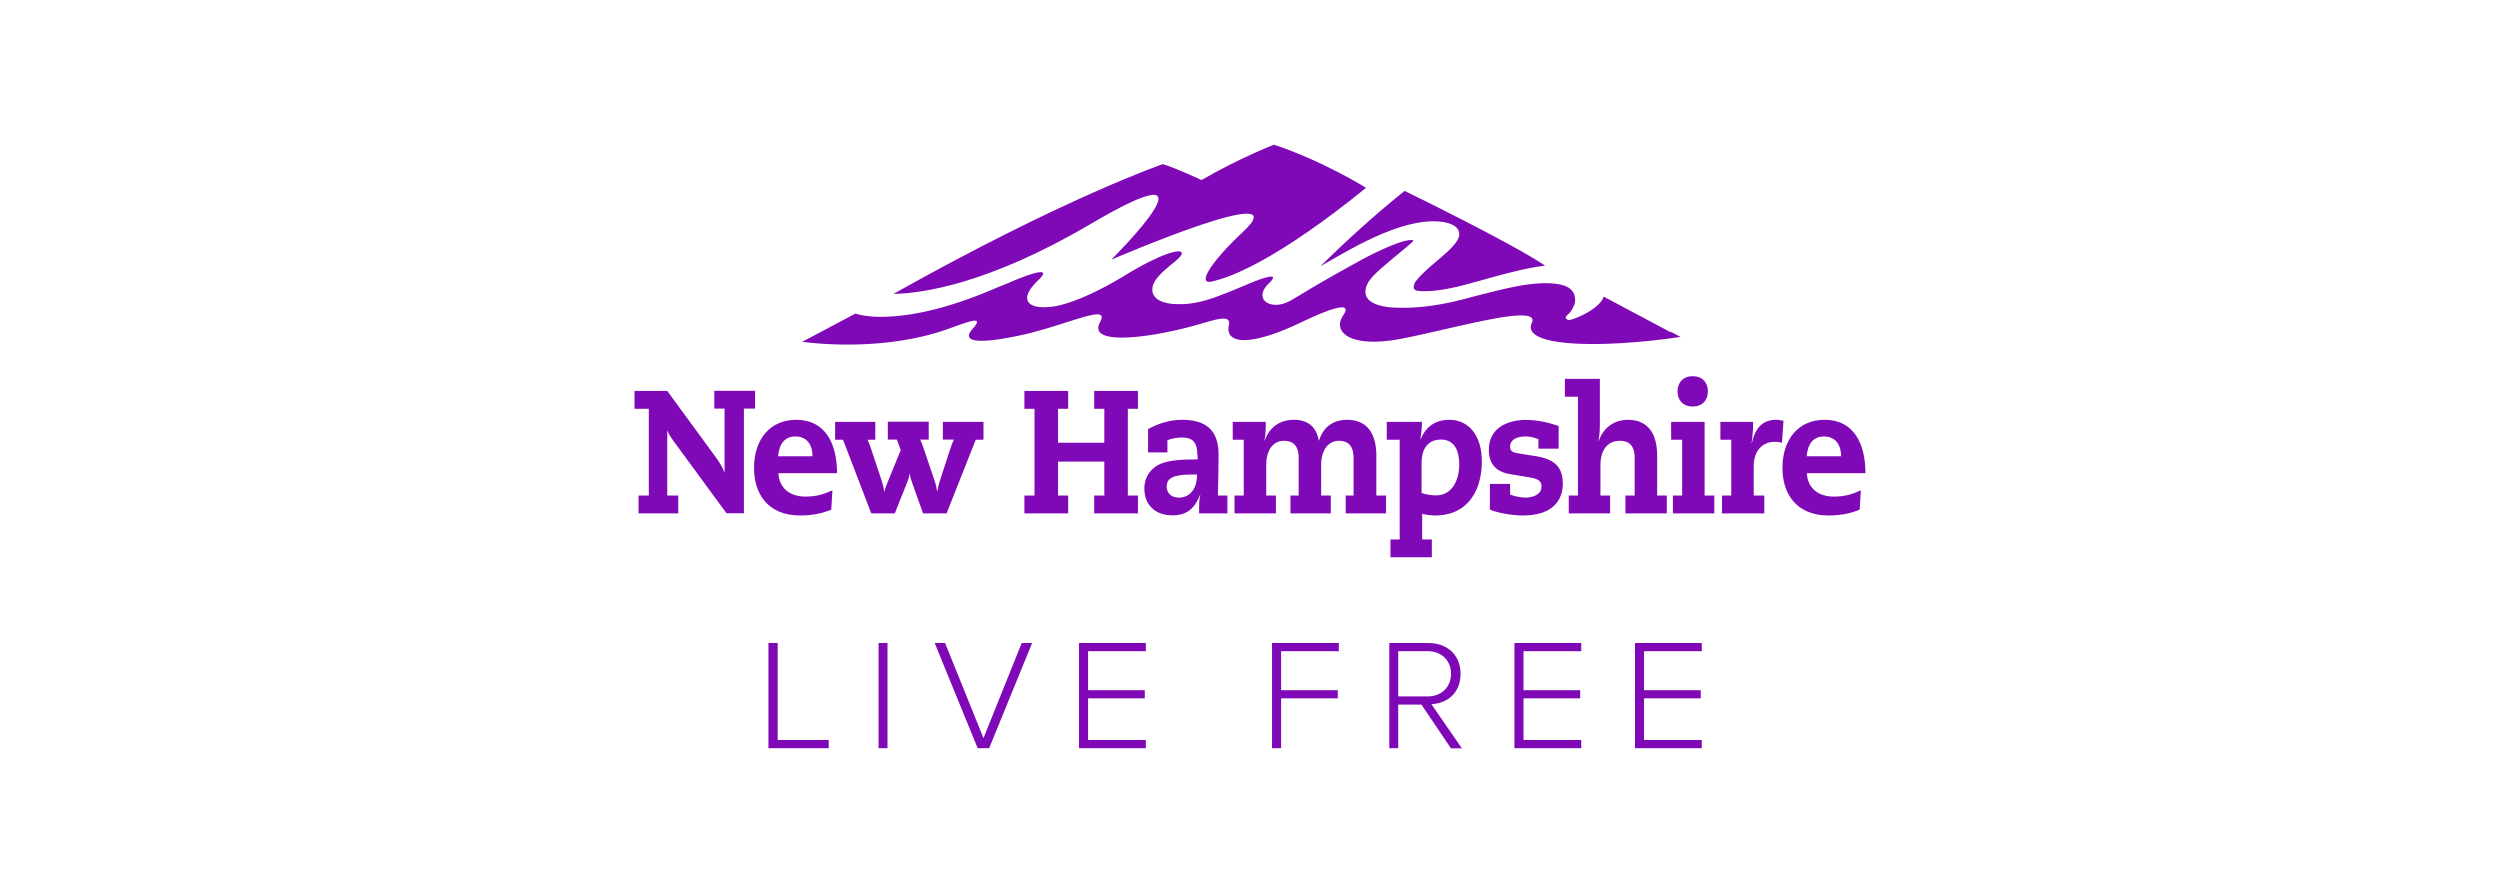 <svg xmlns="http://www.w3.org/2000/svg" id="Layer_1" data-name="Layer 1" viewBox="0 0 168 60"><defs><style>.cls-1{fill:#7f09b7}</style></defs><g><g><path d="M42.9 33.3h.7v-5.83h-.96v-1.2h2.2l3.19 4.36c.34.46.54.79.64 1.1h.02v-4.27H48v-1.2h2.74v1.2h-.75v7.03h-1.17l-3.6-4.91c-.18-.25-.34-.52-.36-.63h-.02v4.35h.74v1.2h-2.67v-1.2ZM52.31 31.79c.04.98.74 1.58 1.8 1.58.72 0 1.19-.13 1.83-.42l-.08 1.3c-.7.28-1.32.39-2.09.39-2.19 0-3.1-1.48-3.1-3.19 0-1.92 1.07-3.24 2.84-3.24 1.95 0 2.74 1.6 2.74 3.59h-3.94Zm2.29-1.13c0-.85-.44-1.33-1.15-1.33s-1.09.49-1.16 1.33h2.3ZM63.39 28.35h2.7v1.2h-.52l-1.96 4.95h-1.58l-.76-2.13c-.05-.15-.11-.31-.13-.53h-.02c-.03.22-.08.38-.14.53l-.85 2.13h-1.58l-1.9-4.95h-.53v-1.2h2.7v1.2h-.53c.1.18.18.41.27.68l.69 2.08c.08.24.13.45.17.71h.02c.05-.25.15-.47.25-.72l.84-2.05-.26-.71h-.61v-1.2h2.75v1.2h-.58c.1.18.18.41.27.68l.7 2.08c.1.28.13.45.17.71h.02c.04-.26.08-.42.17-.71l.68-2.08c.09-.27.17-.51.27-.68h-.75v-1.2ZM74.21 27.47h-.68v-1.2h2.94v1.2h-.68v5.83h.68v1.2h-2.94v-1.2h.68v-2.28H71.1v2.28h.68v1.2h-2.94v-1.2h.68v-5.83h-.68v-1.2h2.94v1.2h-.68v2.28h3.11v-2.28zM80.46 30.58c0-.93-.36-1.18-1.07-1.18-.22 0-.68.07-.94.18v.82h-1.3v-1.56c.37-.22 1.26-.63 2.26-.63 1.51 0 2.48.58 2.48 2.36 0 1.01-.03 1.86-.05 2.73h.64v1.2h-1.9v-.38c0-.4.02-.61.08-.85h-.02c-.38.93-.9 1.36-1.85 1.36-1.28 0-1.89-.82-1.89-1.79 0-.88.54-1.46 1.14-1.69.57-.22 1.34-.28 2.44-.28v-.29Zm-.44 1.31c-1.23 0-1.62.28-1.62.81 0 .36.24.74.83.74s1.21-.42 1.21-1.55h-.42ZM90.41 33.3h.55v-2.53c0-.85-.41-1.15-.98-1.15-.74 0-1.2.65-1.2 1.63v2.05h.65v1.2h-2.71v-1.2h.55v-2.53c0-.85-.41-1.15-.98-1.15-.8 0-1.2.71-1.2 1.63v2.05h.65v1.2h-2.78v-1.2h.62v-3.75h-.74v-1.2h2.22c0 .42 0 .82-.09 1.25h.02c.31-.89 1.02-1.39 1.96-1.39s1.51.47 1.67 1.39h.02c.27-.86.9-1.39 1.89-1.39 1.34 0 1.96.93 1.96 2.4v2.69h.65v1.2h-2.71v-1.2ZM94.05 29.55h-.86v-1.2h2.36c.01.39-.04.78-.1 1.16h.02c.35-.83.97-1.3 1.93-1.3 1.24 0 2.18.98 2.18 2.81 0 1.68-.75 3.62-3.16 3.62-.25 0-.62-.05-.85-.11v1.72h.65v1.2h-2.78v-1.2h.62v-6.7Zm1.48 3.58c.21.08.63.16.96.16 1.09 0 1.57-1 1.57-2.09 0-.85-.28-1.66-1.22-1.66-1.01 0-1.31.79-1.31 1.55v2.03ZM103.38 29.51c-.3-.12-.59-.18-.88-.18-.69 0-1.02.31-1.02.65 0 .29.08.41.51.48l1.19.19c1.3.2 1.84.74 1.84 1.86s-.7 2.13-2.67 2.13c-.68 0-1.62-.15-2.23-.39v-1.73h1.36v.72c.25.09.68.2 1.01.2s1.1-.11 1.1-.75c0-.34-.19-.52-.85-.62l-1.28-.21c-.98-.16-1.41-.75-1.41-1.63 0-1.52 1.32-2.01 2.49-2.01.61 0 1.36.11 2.2.41v1.52h-1.36v-.62ZM106.02 26.66h-.86v-1.2h2.35v2.89c0 .42 0 .82-.09 1.27h.02c.28-.81.97-1.41 1.96-1.41 1.34 0 1.96.93 1.96 2.4v2.69h.65v1.2h-2.78v-1.2h.62v-2.53c0-.85-.41-1.15-.98-1.15-.92 0-1.32.71-1.32 1.63v2.05h.65v1.2h-2.78v-1.2h.62v-6.64ZM113.04 29.55h-.74v-1.2h2.25v4.95h.65v1.2h-2.78v-1.2h.62v-3.75Zm.71-4.27c.63 0 1.02.41 1.02 1.02s-.39 1.02-1.02 1.02-1.02-.41-1.02-1.02.39-1.02 1.02-1.02M116.35 29.55h-.74v-1.2h2.2c0 .42-.02.83-.1 1.41h.02c.23-1.04.76-1.55 1.62-1.55.18 0 .34.04.5.07l-.1 1.47c-.16-.04-.34-.06-.49-.06-.82 0-1.41.61-1.41 1.62v1.99h.71v1.2h-2.84v-1.2h.62v-3.75ZM121.42 31.79c.04.98.74 1.58 1.8 1.58.72 0 1.19-.13 1.83-.42l-.08 1.3c-.7.28-1.32.39-2.09.39-2.18 0-3.1-1.48-3.1-3.19 0-1.92 1.07-3.24 2.84-3.24 1.95 0 2.74 1.6 2.74 3.59h-3.94Zm2.3-1.13c0-.85-.44-1.33-1.15-1.33s-1.09.49-1.16 1.33h2.3Z" class="cls-1"/></g><g><path d="m112.27 22.33-.71-.38-3.8-2.02c-.04.18-.19.36-.19.36-.48.58-1.4.99-1.8 1.13-.12.04-.18.07-.32.08a.28.28 0 0 1-.17-.05c-.04-.03-.07-.07-.06-.11.03-.14.11-.15.17-.23.16-.12.47-.61.46-.94-.02-.87-.74-1.12-1.96-1.14-1.17 0-2.36.24-5.02.94-.82.22-2.52.68-4.33.71h-.37c-1.52.01-2.37-.36-2.41-1.02v-.06c0-.73.78-1.32 1.53-1.97.63-.54 1.18-.97 1.6-1.35.06-.05.09-.11.08-.12 0-.02 0 0-.07-.03h-.08c-.17 0-.53.08-.86.2-.73.26-1.74.72-2.79 1.31-1.08.59-1.87 1.04-2.71 1.53-.63.37-1.54.93-1.79 1.06-1.29.69-2.51-.13-1.39-1.2 1.11-1.06-1.58.13-1.58.13-.6.25-1.16.49-1.68.68-.8.32-1.76.6-2.69.6h-.11c-.64 0-1.09-.11-1.39-.3-.29-.19-.4-.44-.39-.68 0-.05 0-.1.01-.15.1-.55.66-1.05 1.49-1.72 1.27-1.02-.05-1.09-3.35.92-3.3 2.01-4.91 2.1-4.91 2.1-1.55.2-2.32-.43-.92-1.77 1.4-1.33-1.98.17-1.98.17-.26.11-.52.21-.77.31-2.03.88-5.02 1.97-7.84 1.97-.42 0-.79-.03-1.14-.09 0 0-.31-.05-.54-.13l-2.34 1.24-1.24.66c2.96.37 6.27.19 8.88-.57 1.64-.47 3.62-1.48 2.57-.3-1.43 1.62 3.87.28 3.87.28 3.02-.78 5.36-1.95 4.69-.72-.83 1.52 2.98 1.13 6.23.25 1.34-.36 2.63-.89 2.43-.05-.26 1.14 1.15 1.57 4.86-.2 1.16-.55 3.65-1.68 2.82-.46-.75 1.1.47 2.23 3.92 1.56 3.45-.66 9.39-2.42 8.76-1.06-.76 1.65 4.81 1.71 9.99.94l-.66-.35Z" class="cls-1"/><g><path d="M94.29 12.91c-2.09 1.67-4.19 3.63-5.56 4.98.73-.42 1.65-.95 2.6-1.45 1.22-.62 3.19-1.56 5.01-1.57.99 0 1.72.3 1.72.85v.11c-.1.57-.98 1.25-1.61 1.8-.62.51-1.08.96-1.34 1.31-.08.15-.11.27-.11.36 0 .07.03.12.06.15.04.07.24.13.66.12 1.12 0 2.32-.31 3.49-.64 1.96-.55 3.32-.92 4.62-1.08-2.26-1.53-9.44-5.02-9.44-5.02-.03.02-.06.05-.09.07M85.62 9.72s-2.31.89-4.88 2.38c0 0-1.64-.78-2.6-1.07 0 0-6.57 2.25-18.1 8.72 1.82-.03 6.29-.6 13.27-4.71 9.34-5.5 1.37 2.41 1.37 2.41s12.76-5.5 8.81-1.83c-2.07 1.93-3.29 3.73-1.83 3.24 1.07-.26 4.18-1.4 10.14-6.24 0 0-2.89-1.8-6.17-2.89" class="cls-1"/></g></g></g><g><path d="M51.64 50.28v-7.07h.62v6.52h3.43v.55h-4.04ZM59.04 50.28v-7.07h.6v7.07h-.6ZM65.7 50.28l-2.89-7.07h.7l2.58 6.39 2.57-6.39h.7l-2.89 7.07h-.75ZM72.51 50.28v-7.07H77v.55h-3.88v2.62h3.81v.55h-3.81v2.8H77v.55h-4.49ZM85.48 50.28v-7.07h4.49v.55h-3.88v2.62h3.81v.55h-3.81v3.35h-.6ZM97.5 50.28l-1.98-2.93h-1.56v2.93h-.6v-7.07H96c1.22 0 2.15.77 2.15 2.07s-.9 1.99-1.96 2.04l2.05 2.97h-.73Zm.01-5c0-.89-.63-1.52-1.57-1.52h-1.98v3.04h1.98c.94 0 1.57-.64 1.57-1.53ZM101.77 50.28v-7.07h4.49v.55h-3.88v2.62h3.81v.55h-3.81v2.8h3.88v.55h-4.49ZM109.87 50.28v-7.07h4.49v.55h-3.88v2.62h3.81v.55h-3.81v2.8h3.88v.55h-4.49Z" class="cls-1"/></g></svg>
